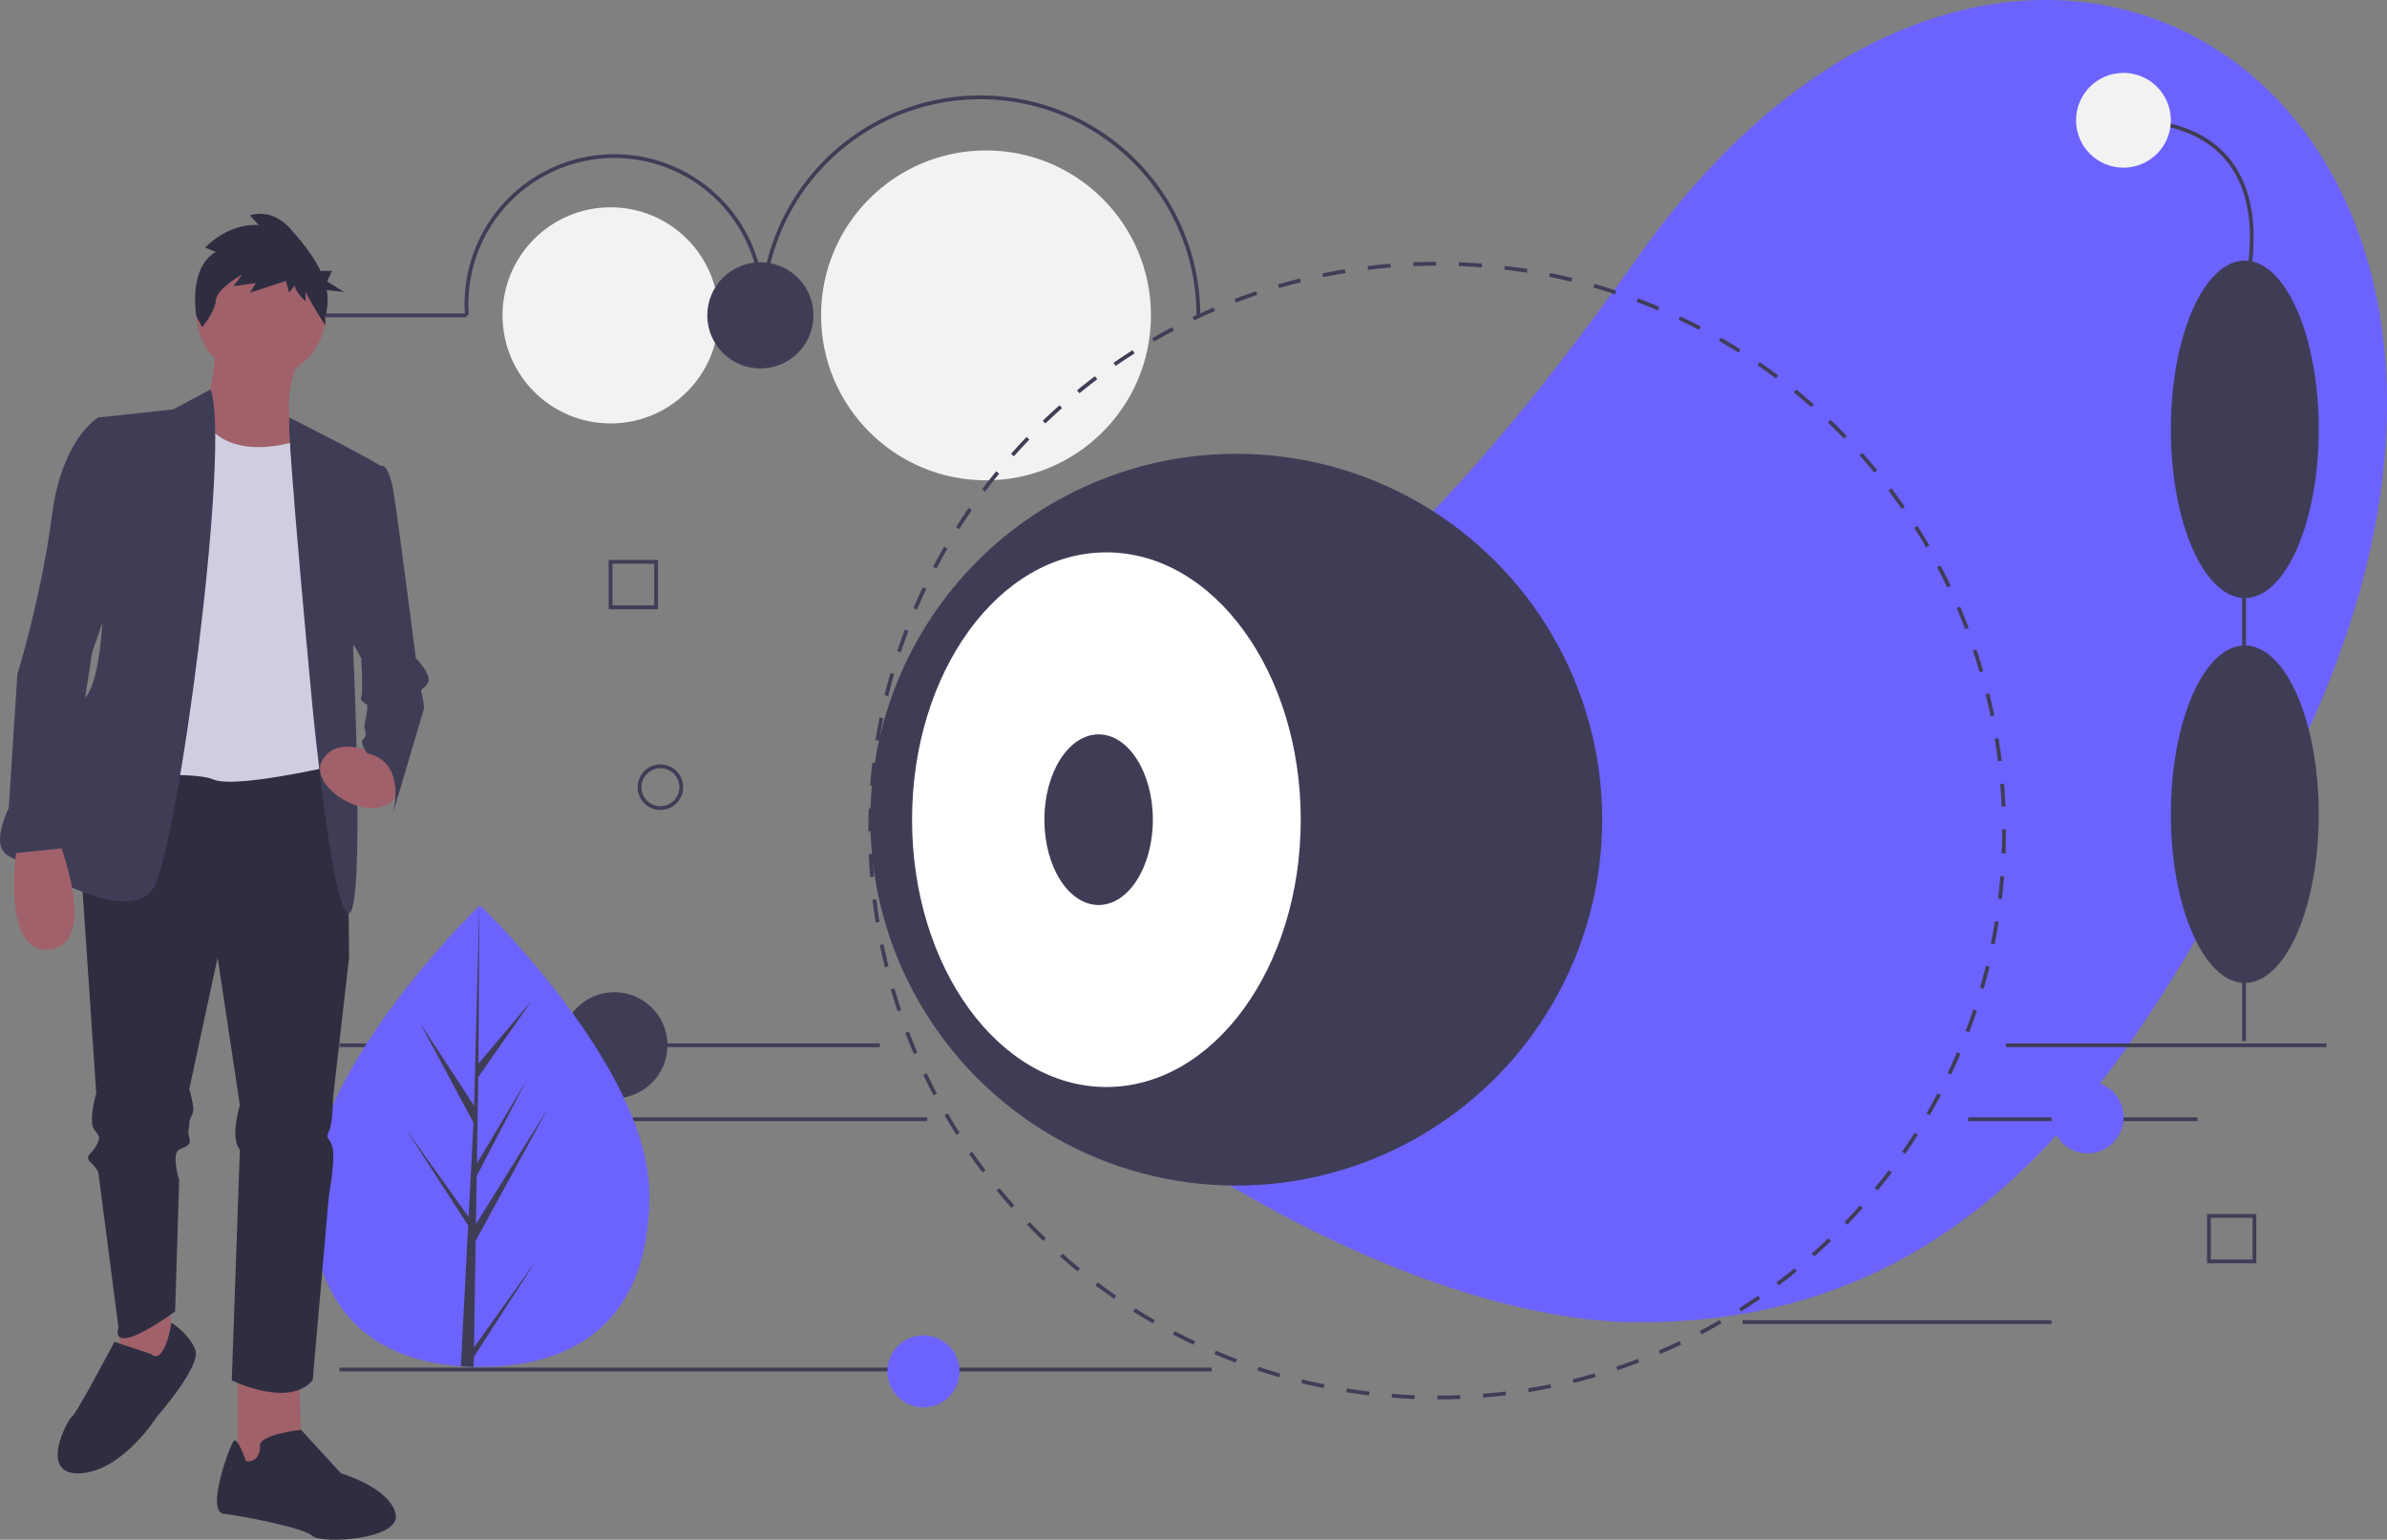 <svg data-name="Layer 1" xmlns="http://www.w3.org/2000/svg" width="1180.082" height="761.264" viewBox="0 0 1180.082 761.264"><rect x="0" y="0" width="1180.082" height="761.264" fill="#808080" stroke="none"/><path d="M1126.781 389.922c-68.6 128.557-141.612 263.84-316.3 263.84s-458.267-231.006-316.3-263.84c143.084-33.091 252.656-174.186 316.3-263.84 193.655-272.797 491.89-65.212 316.3 263.84z" fill="#6c63ff"/><circle cx="301.863" cy="155.922" r="53.429" fill="#f2f2f2"/><circle cx="487.459" cy="155.922" r="81.55" fill="#f2f2f2"/><path d="M710.644 691.878v-1.874a285.49 285.49 0 0011.247-.227l.075 1.872c-3.761.151-7.57.228-11.322.23zm-11.319-.217a285.65 285.65 0 01-11.301-.666l.147-1.87c3.727.295 7.504.518 11.227.663zm33.942-.69l-.15-1.87a279.35 279.35 0 0011.19-1.123l.226 1.862c-3.73.45-7.52.83-11.266 1.13zm-56.51-1.094c-3.738-.447-7.51-.976-11.213-1.57l.297-1.85c3.678.59 7.425 1.114 11.138 1.558zm78.986-1.62l-.3-1.85a279.79 279.79 0 0011.064-2.02l.374 1.836a279.964 279.964 0 01-11.138 2.034zm-101.34-1.97a282.54 282.54 0 01-11.05-2.471l.446-1.822c3.62.887 7.312 1.713 10.976 2.454zm123.526-2.547l-.449-1.82c3.63-.894 7.285-1.872 10.864-2.91l.522 1.802a279.988 279.988 0 01-10.938 2.928zm-145.517-2.84a283.47 283.47 0 01-10.813-3.358l.592-1.78c3.537 1.177 7.15 2.3 10.741 3.336zm167.263-3.46l-.594-1.777a278.056 278.056 0 0010.593-3.78l.666 1.752a278.629 278.629 0 01-10.665 3.806zM610.9 673.737a281.686 281.686 0 01-10.53-4.235l.735-1.725a277.913 277.913 0 0010.46 4.206zm209.91-4.323l-.735-1.725a279.614 279.614 0 0010.227-4.612l.805 1.693a283.42 283.42 0 01-10.296 4.644zm-230.786-4.57a279.445 279.445 0 01-10.147-5.072l.872-1.658a279.015 279.015 0 0010.078 5.037zm251.188-5.131l-.873-1.659a281.75 281.75 0 009.83-5.426l.938 1.622a284.004 284.004 0 01-9.895 5.463zm-271.265-5.418a280.514 280.514 0 01-9.698-5.87l1.003-1.584a280.094 280.094 0 009.633 5.832zm290.831-5.904l-1.003-1.583a280.834 280.834 0 009.367-6.202l1.066 1.541a280.779 280.779 0 01-9.43 6.244zm-309.981-6.222a281.678 281.678 0 01-9.191-6.628l1.127-1.497c2.979 2.24 6.05 4.456 9.13 6.584zm328.586-6.64l-1.128-1.497a280.722 280.722 0 008.845-6.936l1.187 1.452a283.14 283.14 0 01-8.904 6.981zm-346.693-6.98a283.798 283.798 0 01-8.626-7.341l1.243-1.402a282.444 282.444 0 008.57 7.292zm364.216-7.336l-1.243-1.403a283.005 283.005 0 008.265-7.625l1.298 1.353a284.354 284.354 0 01-8.32 7.675zM515.74 613.53a287.657 287.657 0 01-8.008-8.004l1.351-1.3a283.25 283.25 0 007.956 7.95zm397.494-7.997l-1.35-1.3a281.43 281.43 0 007.632-8.264l1.402 1.245a285.107 285.107 0 01-7.684 8.319zm-413.182-8.323a282.916 282.916 0 01-7.34-8.616l1.452-1.186a278.63 278.63 0 007.29 8.557zm428.212-8.618l-1.452-1.186a282.16 282.16 0 006.95-8.853l1.497 1.128a284.807 284.807 0 01-6.995 8.911zm-442.539-8.898c-2.26-3-4.488-6.084-6.623-9.17l1.541-1.067a280.286 280.286 0 006.58 9.11zm456.168-9.2l-1.541-1.066a285.275 285.275 0 006.218-9.387l1.583 1.003c-2.01 3.17-4.116 6.35-6.26 9.45zm-469.04-9.396a283.778 283.778 0 01-5.864-9.668l1.622-.939a282.271 282.271 0 005.825 9.602zm481.178-9.748l-1.622-.94a281.93 281.93 0 005.445-9.86l1.658.872a282.774 282.774 0 01-5.48 9.928zm-492.51-9.814a281.816 281.816 0 01-5.062-10.102l1.692-.806a281.072 281.072 0 005.03 10.035zm503.07-10.257l-1.694-.806a279.623 279.623 0 004.631-10.274l1.725.736a281.885 281.885 0 01-4.663 10.344zM451.81 521.14a279.681 279.681 0 01-4.229-10.47l1.752-.666c1.321 3.47 2.734 6.97 4.2 10.398zm521.686-10.735l-1.753-.664a281.717 281.717 0 003.785-10.623l1.778.593a281.46 281.46 0 01-3.81 10.694zM443.77 500.008a278.58 278.58 0 01-3.377-10.808l1.801-.522a277.853 277.853 0 003.353 10.735zm536.9-11.11l-1.8-.52a278.363 278.363 0 002.903-10.866l1.82.447a279.532 279.532 0 01-2.922 10.939zm-543.21-10.634a282.06 282.06 0 01-2.49-11.045l1.837-.376a279.329 279.329 0 002.472 10.972zm548.61-11.352l-1.837-.374a279.258 279.258 0 002.013-11.064l1.851.299a281.673 281.673 0 01-2.026 11.139zm-553.14-10.83a281.94 281.94 0 01-1.588-11.21l1.86-.226c.451 3.713.982 7.459 1.58 11.135zm556.744-11.524l-1.862-.223c.445-3.711.822-7.476 1.116-11.19l1.87.148c-.298 3.74-.676 7.53-1.124 11.265zm-559.469-10.95a283.956 283.956 0 01-.685-11.303l1.873-.076c.151 3.73.38 7.508.68 11.227zm561.266-11.615l-1.872-.074c.146-3.736.221-7.52.221-11.245v-.622h1.874v.617c0 3.755-.074 7.563-.223 11.324zm-560.313-11.009h-1.875v-.315c0-3.657.071-7.36.212-11.003l1.873.072c-.14 3.62-.21 7.298-.21 10.936zM989.57 398.81c-.155-3.722-.387-7.5-.693-11.226l1.87-.153c.306 3.752.54 7.554.696 11.301zm-557.547-10.3l-1.87-.146c.295-3.754.67-7.544 1.113-11.267l1.862.221c-.44 3.699-.812 7.464-1.105 11.193zm555.713-12.115a278.35 278.35 0 00-1.59-11.133l1.85-.302a280.221 280.221 0 011.6 11.208zM434.681 366.18l-1.85-.297c.593-3.711 1.271-7.46 2.015-11.141l1.837.37a279.235 279.235 0 00-2.002 11.068zm549.426-11.978a279.633 279.633 0 00-2.484-10.969l1.82-.451c.902 3.64 1.743 7.355 2.5 11.043zM439.13 344.136l-1.82-.445c.89-3.649 1.87-7.33 2.91-10.944l1.801.519a278.47 278.47 0 00-2.89 10.87zm539.566-11.762a277.862 277.862 0 00-3.365-10.731l1.778-.597a279.576 279.576 0 013.387 10.803zm-533.345-9.85l-1.78-.592a282.25 282.25 0 013.799-10.699l1.754.663a278.837 278.837 0 00-3.773 10.628zm526.181-11.468a279.536 279.536 0 00-4.211-10.395l1.723-.739c1.472 3.434 2.9 6.954 4.24 10.465zm-518.207-9.622l-1.725-.735a281.363 281.363 0 014.652-10.348l1.693.803a278.739 278.739 0 00-4.62 10.28zm509.366-10.993c-1.605-3.36-3.3-6.735-5.04-10.029l1.657-.875a278.562 278.562 0 015.074 10.096zm-499.713-9.369l-1.66-.87a282.378 282.378 0 015.47-9.934l1.624.937c-1.87 3.24-3.698 6.56-5.434 9.867zm489.23-10.48a281.286 281.286 0 00-5.834-9.597l1.582-1.006a283.548 283.548 0 015.874 9.661zM474.24 261.57l-1.584-1.003a283.298 283.298 0 016.25-9.455l1.542 1.065a281 281 0 00-6.208 9.393zm465.917-9.931a283.005 283.005 0 00-6.59-9.102l1.497-1.13a282.96 282.96 0 016.633 9.163zm-453.129-8.596l-1.498-1.126a286.632 286.632 0 016.985-8.92l1.453 1.186a282.27 282.27 0 00-6.94 8.86zm439.59-9.34a281.4 281.4 0 00-7.3-8.55l1.4-1.245a282.755 282.755 0 017.35 8.607zm-425.363-8.093l-1.403-1.242a284.06 284.06 0 017.674-8.329l1.353 1.298a283.385 283.385 0 00-7.624 8.273zm410.424-8.71a283.894 283.894 0 00-7.964-7.942l1.297-1.354a285.762 285.762 0 018.017 7.995zm-394.853-7.522l-1.3-1.351a285.277 285.277 0 018.312-7.685l1.245 1.402a283.334 283.334 0 00-8.257 7.634zm378.613-8.04a282.174 282.174 0 00-8.578-7.282l1.185-1.454a283.516 283.516 0 018.634 7.332zm-361.802-6.89l-1.188-1.45a282.416 282.416 0 018.896-6.991l1.129 1.496a280.702 280.702 0 00-8.837 6.945zm344.359-7.327a282.376 282.376 0 00-9.136-6.575l1.063-1.543a284.804 284.804 0 019.199 6.619zm-326.415-6.203l-1.068-1.541a282.46 282.46 0 019.423-6.254l1.005 1.583a279.416 279.416 0 00-9.36 6.212zm307.882-6.576a280.101 280.101 0 00-9.64-5.82l.937-1.624a284.17 284.17 0 019.705 5.86zm-288.922-5.465l-.94-1.622a283.421 283.421 0 019.888-5.473l.875 1.658a280.471 280.471 0 00-9.823 5.437zm269.413-5.785a280.17 280.17 0 00-10.084-5.026l.802-1.694a280.154 280.154 0 0110.151 5.06zm-249.559-4.686l-.807-1.693a282.996 282.996 0 0110.292-4.655l.738 1.723a279.6 279.6 0 00-10.223 4.625zm229.192-4.955a279 279 0 00-10.464-4.195l.662-1.754c3.522 1.33 7.067 2.75 10.535 4.224zm-208.572-3.876l-.667-1.752a280.074 280.074 0 0110.66-3.818l.595 1.778a278.395 278.395 0 00-10.588 3.792zm187.477-4.087a278.553 278.553 0 00-10.745-3.323l.519-1.802a280.56 280.56 0 0110.816 3.346zm-166.155-3.065l-.523-1.8a280.07 280.07 0 0110.934-2.942l.45 1.82c-3.625.897-7.28 1.88-10.86 2.922zm144.54-3.143a277.415 277.415 0 00-10.979-2.441l.37-1.838c3.69.742 7.409 1.57 11.053 2.458zm-122.71-2.256l-.375-1.837c3.675-.752 7.422-1.44 11.136-2.046l.302 1.85c-3.69.602-7.412 1.286-11.062 2.033zm100.663-2.18a280.435 280.435 0 00-11.14-1.548l.22-1.862c3.73.442 7.504.966 11.215 1.558zm-78.466-1.438l-.227-1.86c3.729-.455 7.519-.84 11.263-1.143l.152 1.868c-3.72.302-7.484.684-11.188 1.135zm56.134-1.208a282.9 282.9 0 00-11.228-.65l.07-1.874c3.76.143 7.562.363 11.303.654zm-33.719-.614l-.077-1.873a288.25 288.25 0 0111.32-.243l.003 1.875c-3.738.007-7.522.088-11.246.24zM167.822 515.866h267.145v1.875H167.822zm823.932 0h158.412v1.875H991.754zM239.06 552.422H458.4v1.875H239.06zm733.947 0h113.42v1.875h-113.42zM861.462 652.719h152.788v1.875H861.462zm-693.64 23.434h431.182v1.875H167.822zm-63.74-521.168h126.543v1.875H104.082z" fill="#3f3d56"/><path d="M229.902 155.977a75.376 75.376 0 01-.215-5.679 74.05 74.05 0 01148.102 0h-1.875a72.176 72.176 0 00-144.352 0c0 1.846.07 3.709.209 5.538z" fill="#3f3d56"/><path d="M593.38 155.922h-1.875a106.858 106.858 0 00-213.716 0h-1.875a108.733 108.733 0 01217.466 0z" fill="#3f3d56"/><circle cx="303.738" cy="516.803" r="26.246" fill="#3f3d56"/><circle cx="375.914" cy="155.922" r="26.246" fill="#3f3d56"/><circle cx="456.526" cy="678.028" r="17.81" fill="#6c63ff"/><circle cx="1032.06" cy="552.422" r="17.81" fill="#6c63ff"/><circle cx="611.189" cy="405.258" r="180.909" fill="#3f3d56"/><ellipse cx="546.981" cy="405.258" rx="96.079" ry="132.167" fill="#fff"/><ellipse cx="543.131" cy="405.258" rx="26.814" ry="42.181" fill="#3f3d56"/><path fill="#3f3d56" d="M1108.481 179.451h1.875v335.244h-1.875z"/><ellipse cx="1109.78" cy="402.541" rx="36.557" ry="83.424" fill="#3f3d56"/><ellipse cx="1109.78" cy="212.258" rx="36.557" ry="83.424" fill="#3f3d56"/><path d="M1110.678 144.1l-1.796-.538c.114-.379 11.135-38.147-6.962-62.46-10.22-13.732-27.76-20.695-52.13-20.695v-1.874c24.999 0 43.046 7.219 53.64 21.457 18.656 25.075 7.365 63.723 7.248 64.11z" fill="#3f3d56"/><circle cx="1049.79" cy="59.47" r="23.434" fill="#f2f2f2"/><path d="M326.494 400.446a11.248 11.248 0 1111.248-11.248 11.26 11.26 0 01-11.248 11.248zm0-20.622a9.374 9.374 0 109.373 9.374 9.384 9.384 0 00-9.373-9.374zm788.991 244.774h-24.372v-24.37h24.372zm-22.497-1.874h20.622v-20.622h-20.622zM325.297 301.212h-24.371v-24.371h24.37zm-22.497-1.875h20.622v-20.621H302.8z" fill="#3f3d56"/><path d="M321.047 590.74c.031 63.031-37.43 85.055-83.648 85.077q-1.61 0-3.206-.034-3.213-.068-6.359-.29c-41.716-2.933-74.139-26.053-74.167-84.671-.03-60.663 77.465-137.257 83.277-142.92.005 0 .005 0 .01-.005.22-.216.334-.324.334-.324s83.729 80.142 83.76 143.167z" fill="#6c63ff"/><path d="M234.348 666.177l30.588-42.782-30.663 47.477-.08 4.91q-3.213-.067-6.359-.29l3.267-63.057-.026-.488.057-.093.31-5.958-30.786-47.566 30.876 43.102.078 1.263 2.468-47.643-26.359-49.154 26.679 40.782 2.546-98.778.01-.329v.324l-.394 77.896 26.197-30.893-26.307 37.602-.672 42.66 24.466-40.951-24.56 47.222-.374 23.721 35.507-57.002-35.642 65.277z" fill="#3f3d56"/><path fill="#a0616a" d="M59.582 646.419l-1 33h16l14-13-8-26-21 6zm58 28v58l32-5-2-53h-30z"/><path d="M39.582 422.419l8 118s-4 14-1 18 3 4 1 8-6 5-3 8a22.198 22.198 0 014 5l10 77s-6 16 28-8l2-65s-4-13 0-15 6-2 5-6 0-4 0-7 2-4 2-7-2-10-2-10l14-65 11 73s-5 16 0 22l-4 114s28 14 40 0l8-91s3-17 2-23-4-5-2-9 2-16 2-16l8-70-1-102h-127z" fill="#2f2e41"/><path d="M74.582 669.419l-18-6s-19 36-21 37-17 29 4 28 38-28 38-28 22-25 19-33-11.83-13.45-11.83-13.45-3.17 21.45-10.17 15.45zm47 53s-4-12-6-10-14 35-5 36 40 7 44 11 44 2 41-11-27-20-27-20l-19.775-21.54s-22.225 2.54-20.225 8.54c0 0 0 8-7 7z" fill="#2f2e41"/><circle cx="129.082" cy="154.919" r="32" fill="#a0616a"/><path d="M106.582 170.419s-1 32-10 40 24 34 52 18c0 0-13-28 0-51z" fill="#a0616a"/><path d="M150.582 218.419h-5.408S112.03 229.583 99.806 206l-18.224.418-31 179s43-5 55 0 69-9 69-9z" fill="#d0cde1"/><circle cx="91.082" cy="337.919" r="3" fill="none" stroke="#3f3d56" stroke-miterlimit="10"/><circle cx="82.082" cy="375.919" r="3" fill="none" stroke="#3f3d56" stroke-miterlimit="10"/><path d="M106.727 124.56l-5.303-2.123s11.089-12.208 26.516-11.147l-4.339-4.777s10.607-4.246 20.25 6.9c5.068 5.86 10.932 12.747 14.588 20.506h5.68l-2.37 5.219 8.296 5.22-8.516-.938a28.88 28.88 0 01-.805 13.517l.228 4.126s-9.87-15.272-9.87-17.395v5.307s-5.304-4.777-5.304-7.961l-2.892 3.715-1.447-5.838-17.838 5.838 2.893-4.777-11.089 1.593 4.34-5.839s-12.536 6.9-13.018 12.739-6.75 13.27-6.75 13.27l-2.892-5.309s-4.339-23.885 9.642-31.846z" fill="#2f2e41"/><path d="M104.053 192.571l-18.471 9.848-37 4s10 123-7 139c0 0-58 67-37 78s59 33 71 16 38.941-220.695 28.47-246.848zm39.009 13.848s45.52 23 46.52 25-15 89-15 89 6 129-2 131-18-101-18-101-13.04-137-11.52-144z" fill="#3f3d56"/><path d="M8.582 416.419s-9 56 16 53 4-55 4-55zm179-43s-20.87-11.31-28.435 2.845 31.435 37.155 39.435 12.155c0 0-3-17-11-15z" fill="#a0616a"/><path d="M181.582 230.419h8s3 1 5 13 11 82 11 82 8 8 6 12-4 2-3 6a31.967 31.967 0 011 7l-16 54s9-27-12-32c0 0-4-5-2-7s1-3 1-4-1-1 0-5a37.463 37.463 0 001-8s-4-2-3-4 0-19 0-19l-14-25zm-128-21l-5-3s-18 10-23 49-17 78-17 78L2.86 422.244l27.72-2.825 15-97 17-49z" fill="#3f3d56"/></svg>